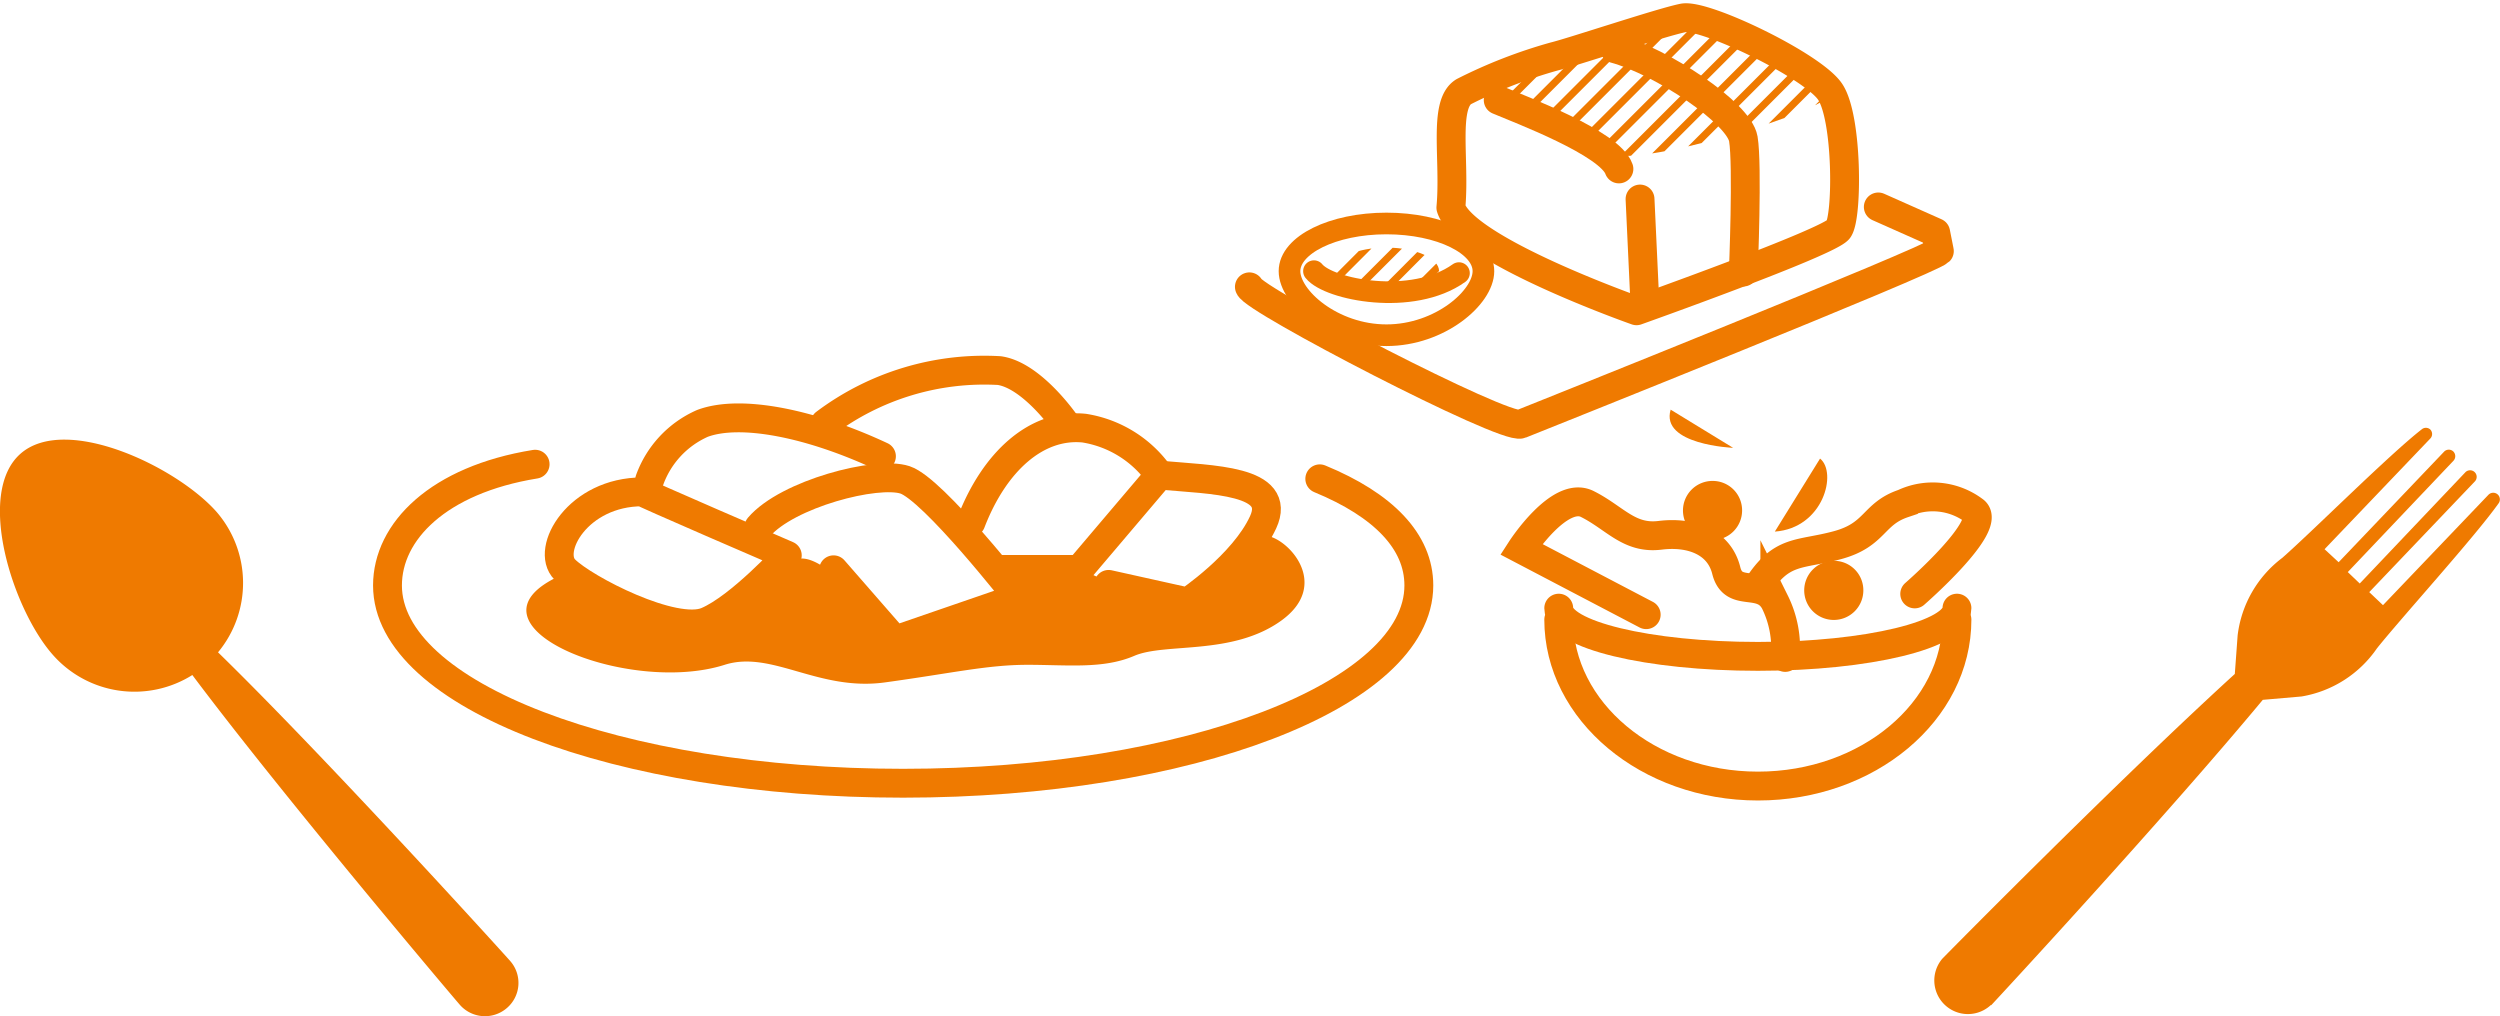 <svg xmlns="http://www.w3.org/2000/svg" xmlns:xlink="http://www.w3.org/1999/xlink" viewBox="0 0 142.07 57.75"><defs><style>.cls-1,.cls-2,.cls-4,.cls-6,.cls-7{fill:none;}.cls-2,.cls-4,.cls-6,.cls-7{stroke:#ef7a00;}.cls-2,.cls-4,.cls-7{stroke-linecap:round;}.cls-2{stroke-linejoin:round;}.cls-2,.cls-4{stroke-width:1.64px;}.cls-3{fill:#ef7a00;}.cls-4,.cls-6,.cls-7{stroke-miterlimit:10;}.cls-5{clip-path:url(#clip-path);}.cls-6{stroke-width:0.41px;}.cls-7{stroke-width:1.23px;}.cls-8{clip-path:url(#clip-path-2);}</style><clipPath id="clip-path" transform="translate(0 0.21)"><path class="cls-1" d="M87.76,3c-2,.79-4.25,1.57-2.13,2.67s5,1.57,5.82,2.75S104.68,5.93,104,5,97.1.6,95.92.6,87.76,3,87.76,3Z"/></clipPath><clipPath id="clip-path-2" transform="translate(0 0.21)"><path class="cls-1" d="M81.78,15.2c0,.74-1.34,1.34-3,1.34s-3-.6-3-1.34,1.34-1.34,3-1.34S81.78,14.46,81.78,15.2Z"/></clipPath></defs><g id="レイヤー_2" data-name="レイヤー 2"><g id="design"><path class="cls-2" d="M75,27c3.62,1.49,5.63,3.56,5.63,6.06,0,6.21-13.12,11.24-29.31,11.24s-29.3-5-29.3-11.24c0-3.07,2.89-6,8.39-6.89" transform="translate(0 0.21)"/><path class="cls-2" d="M36.51,27.74c-3.68,0-5.52,3.31-4.41,4.42s6.21,3.74,8.08,2.94,4.56-3.75,4.56-3.75S36.06,27.61,36.51,27.74Z" transform="translate(0 0.21)"/><path class="cls-2" d="M43.13,29.74c1.61-1.88,6.69-3.21,8.3-2.68s6.43,6.7,6.43,6.7l-7,2.41-3.49-4" transform="translate(0 0.21)"/><path class="cls-2" d="M55.18,29.47c1.34-3.48,3.75-5.62,6.43-5.35a6.46,6.46,0,0,1,4.28,2.67l-4.55,5.36H56.79" transform="translate(0 0.21)"/><path class="cls-2" d="M50.09,25.72c-4-1.87-8-2.68-10.17-1.87a5.58,5.58,0,0,0-3,3.21" transform="translate(0 0.21)"/><path class="cls-2" d="M46.88,23.85a15.06,15.06,0,0,1,9.91-3c1.87.27,3.75,3,3.75,3" transform="translate(0 0.21)"/><path class="cls-2" d="M65.89,26.79c3,.27,7,.27,5.89,2.68S67.5,34,67.5,34L63,33" transform="translate(0 0.21)"/><path class="cls-3" d="M31.82,32.51c-6.07,2.78,3.8,6.83,9.36,5.06,2.67-.85,5.32,1.52,9.11,1s5.82-1,8.1-1,4.3.25,6.07-.51,5.57,0,8.35-2,.51-4.56-.76-4.81S67.5,34,67.5,34L62.85,32.8l-2.18-1a5.52,5.52,0,0,0-2.7.61c-.36.23.41,1.19-.11,1.4-2,.77-7,2.41-7,2.41s-3.64-4.93-5.42-4.68-4.27,3.16-5.3,3.61S31.82,32.51,31.82,32.51Z" transform="translate(0 0.21)"/><path class="cls-3" d="M28.81,57.07A1.88,1.88,0,0,0,29,54.41c-.49-.56-10.55-11.64-16.61-17.55a6.17,6.17,0,0,0-.1-8C10,26.29,3.74,23.32,1.17,25.57S.73,34.43,3,37a6.18,6.18,0,0,0,7.93,1.15C16,44.92,25.65,56.34,26.14,56.9A1.9,1.9,0,0,0,28.81,57.07Z" transform="translate(0 0.21)"/><path class="cls-3" d="M113.16,56.91c.49-.52,9.88-10.67,15.43-17.35l2.2-.19a6.51,6.51,0,0,0,4.29-2.74c1.46-1.82,5.56-6.33,6.92-8.25a.38.38,0,0,0-.05-.48h0a.38.38,0,0,0-.53,0l-6,6.28-.78-.74,6-6.29a.37.37,0,0,0-.54-.52l-6,6.32-.68-.65,6-6.32a.38.38,0,0,0,0-.53.37.37,0,0,0-.52,0l-6,6.29L132.1,31l6-6.28a.37.37,0,0,0,0-.53h0a.37.37,0,0,0-.48,0c-1.86,1.45-6.17,5.76-7.92,7.3a6.49,6.49,0,0,0-2.54,4.41L127,38.09c-6.42,5.85-16.13,15.67-16.63,16.19a1.91,1.91,0,0,0,2.76,2.63Z" transform="translate(0 0.21)"/><path class="cls-4" d="M111.21,34.35c0,1.51-5.06,2.74-11.31,2.74s-11.32-1.23-11.32-2.74" transform="translate(0 0.21)"/><path class="cls-4" d="M111.21,35c0,5.22-5.06,9.46-11.31,9.46S88.58,40.19,88.58,35" transform="translate(0 0.21)"/><path class="cls-4" d="M93.55,34.72,86.45,31s2.17-3.36,3.75-2.57,2.37,2,4.14,1.78,3.36.39,3.76,2,2,.4,2.76,1.78a5.9,5.9,0,0,1,.59,3.16" transform="translate(0 0.21)"/><path class="cls-4" d="M99.87,33.14c1.39-2.17,2.37-1.78,4.55-2.37s2-1.78,3.75-2.37a3.91,3.91,0,0,1,4,.4c1.18.79-3.36,4.74-3.36,4.74" transform="translate(0 0.21)"/><path class="cls-3" d="M99,28.8a1.68,1.68,0,1,1-1.67-1.68A1.67,1.67,0,0,1,99,28.8Z" transform="translate(0 0.21)"/><path class="cls-3" d="M105.89,33.34a1.68,1.68,0,1,1-1.67-1.68A1.67,1.67,0,0,1,105.89,33.34Z" transform="translate(0 0.21)"/><path class="cls-3" d="M100.86,30c2.77-.2,3.56-3.36,2.57-4.15Z" transform="translate(0 0.21)"/><path class="cls-3" d="M94.94,23.07c-.6,2,3.55,2.17,3.55,2.17Z" transform="translate(0 0.21)"/><path class="cls-2" d="M82.45,11.59C82.7,8.9,82,5.72,83.18,5a28,28,0,0,1,5.14-2c1-.24,6.11-1.95,7.33-2.19S103,3.52,104,5s1,7.09.48,7.82S93,17.45,93,17.45,83.18,14,82.45,11.59Z" transform="translate(0 0.21)"/><line class="cls-4" x1="93.2" y1="11.31" x2="93.45" y2="16.68"/><path class="cls-2" d="M85.14,5.48C86.36,6,91.49,7.92,92,9.39" transform="translate(0 0.21)"/><path class="cls-2" d="M91.74,2.55c2.69.73,7.08,3.66,7.33,5.13s0,7.57,0,7.57" transform="translate(0 0.21)"/><g class="cls-5"><line class="cls-6" x1="89.61" y1="0.15" x2="72.1" y2="17.65"/><line class="cls-6" x1="91.25" y1="0.15" x2="73.75" y2="17.65"/><line class="cls-6" x1="92.89" y1="0.15" x2="75.39" y2="17.65"/><line class="cls-6" x1="94.53" y1="0.15" x2="77.03" y2="17.65"/><line class="cls-6" x1="96.18" y1="0.15" x2="78.67" y2="17.65"/><line class="cls-6" x1="97.82" y1="0.15" x2="80.32" y2="17.65"/><line class="cls-6" x1="99.46" y1="0.15" x2="81.96" y2="17.65"/><line class="cls-6" x1="101.1" y1="0.15" x2="83.6" y2="17.65"/><line class="cls-6" x1="102.75" y1="0.15" x2="85.24" y2="17.65"/><line class="cls-6" x1="104.39" y1="0.15" x2="86.89" y2="17.65"/><line class="cls-6" x1="106.03" y1="0.15" x2="88.53" y2="17.65"/><line class="cls-6" x1="107.67" y1="0.15" x2="90.17" y2="17.65"/><line class="cls-6" x1="109.27" y1="0.15" x2="91.76" y2="17.65"/><line class="cls-6" x1="110.91" y1="0.15" x2="93.41" y2="17.65"/><line class="cls-6" x1="112.55" y1="0.15" x2="95.05" y2="17.65"/><line class="cls-6" x1="114.19" y1="0.15" x2="96.69" y2="17.65"/><line class="cls-6" x1="115.84" y1="0.15" x2="98.34" y2="17.65"/><line class="cls-6" x1="117.49" y1="0.15" x2="99.99" y2="17.65"/></g><path class="cls-7" d="M84.3,15.2c0,1.49-2.47,3.64-5.51,3.64s-5.51-2.15-5.51-3.64,2.46-2.71,5.51-2.71S84.3,13.7,84.3,15.2Z" transform="translate(0 0.21)"/><g class="cls-8"><line class="cls-6" x1="83.78" y1="13.11" x2="79.47" y2="17.42"/><line class="cls-6" x1="85.42" y1="13.11" x2="81.11" y2="17.42"/><line class="cls-6" x1="80.4" y1="13.11" x2="76.09" y2="17.42"/><line class="cls-6" x1="82.04" y1="13.11" x2="77.74" y2="17.42"/><line class="cls-6" x1="77.02" y1="13.11" x2="72.71" y2="17.42"/><line class="cls-6" x1="78.66" y1="13.11" x2="74.36" y2="17.42"/></g><path class="cls-7" d="M74.67,15.2c.85,1.06,5.6,2,8.24.11" transform="translate(0 0.21)"/><path class="cls-2" d="M71,16.09c.18.72,14.52,8.16,15.42,7.8s23.25-9.29,23.79-9.83L110,13l-3.26-1.45" transform="translate(0 0.21)"/></g></g></svg>